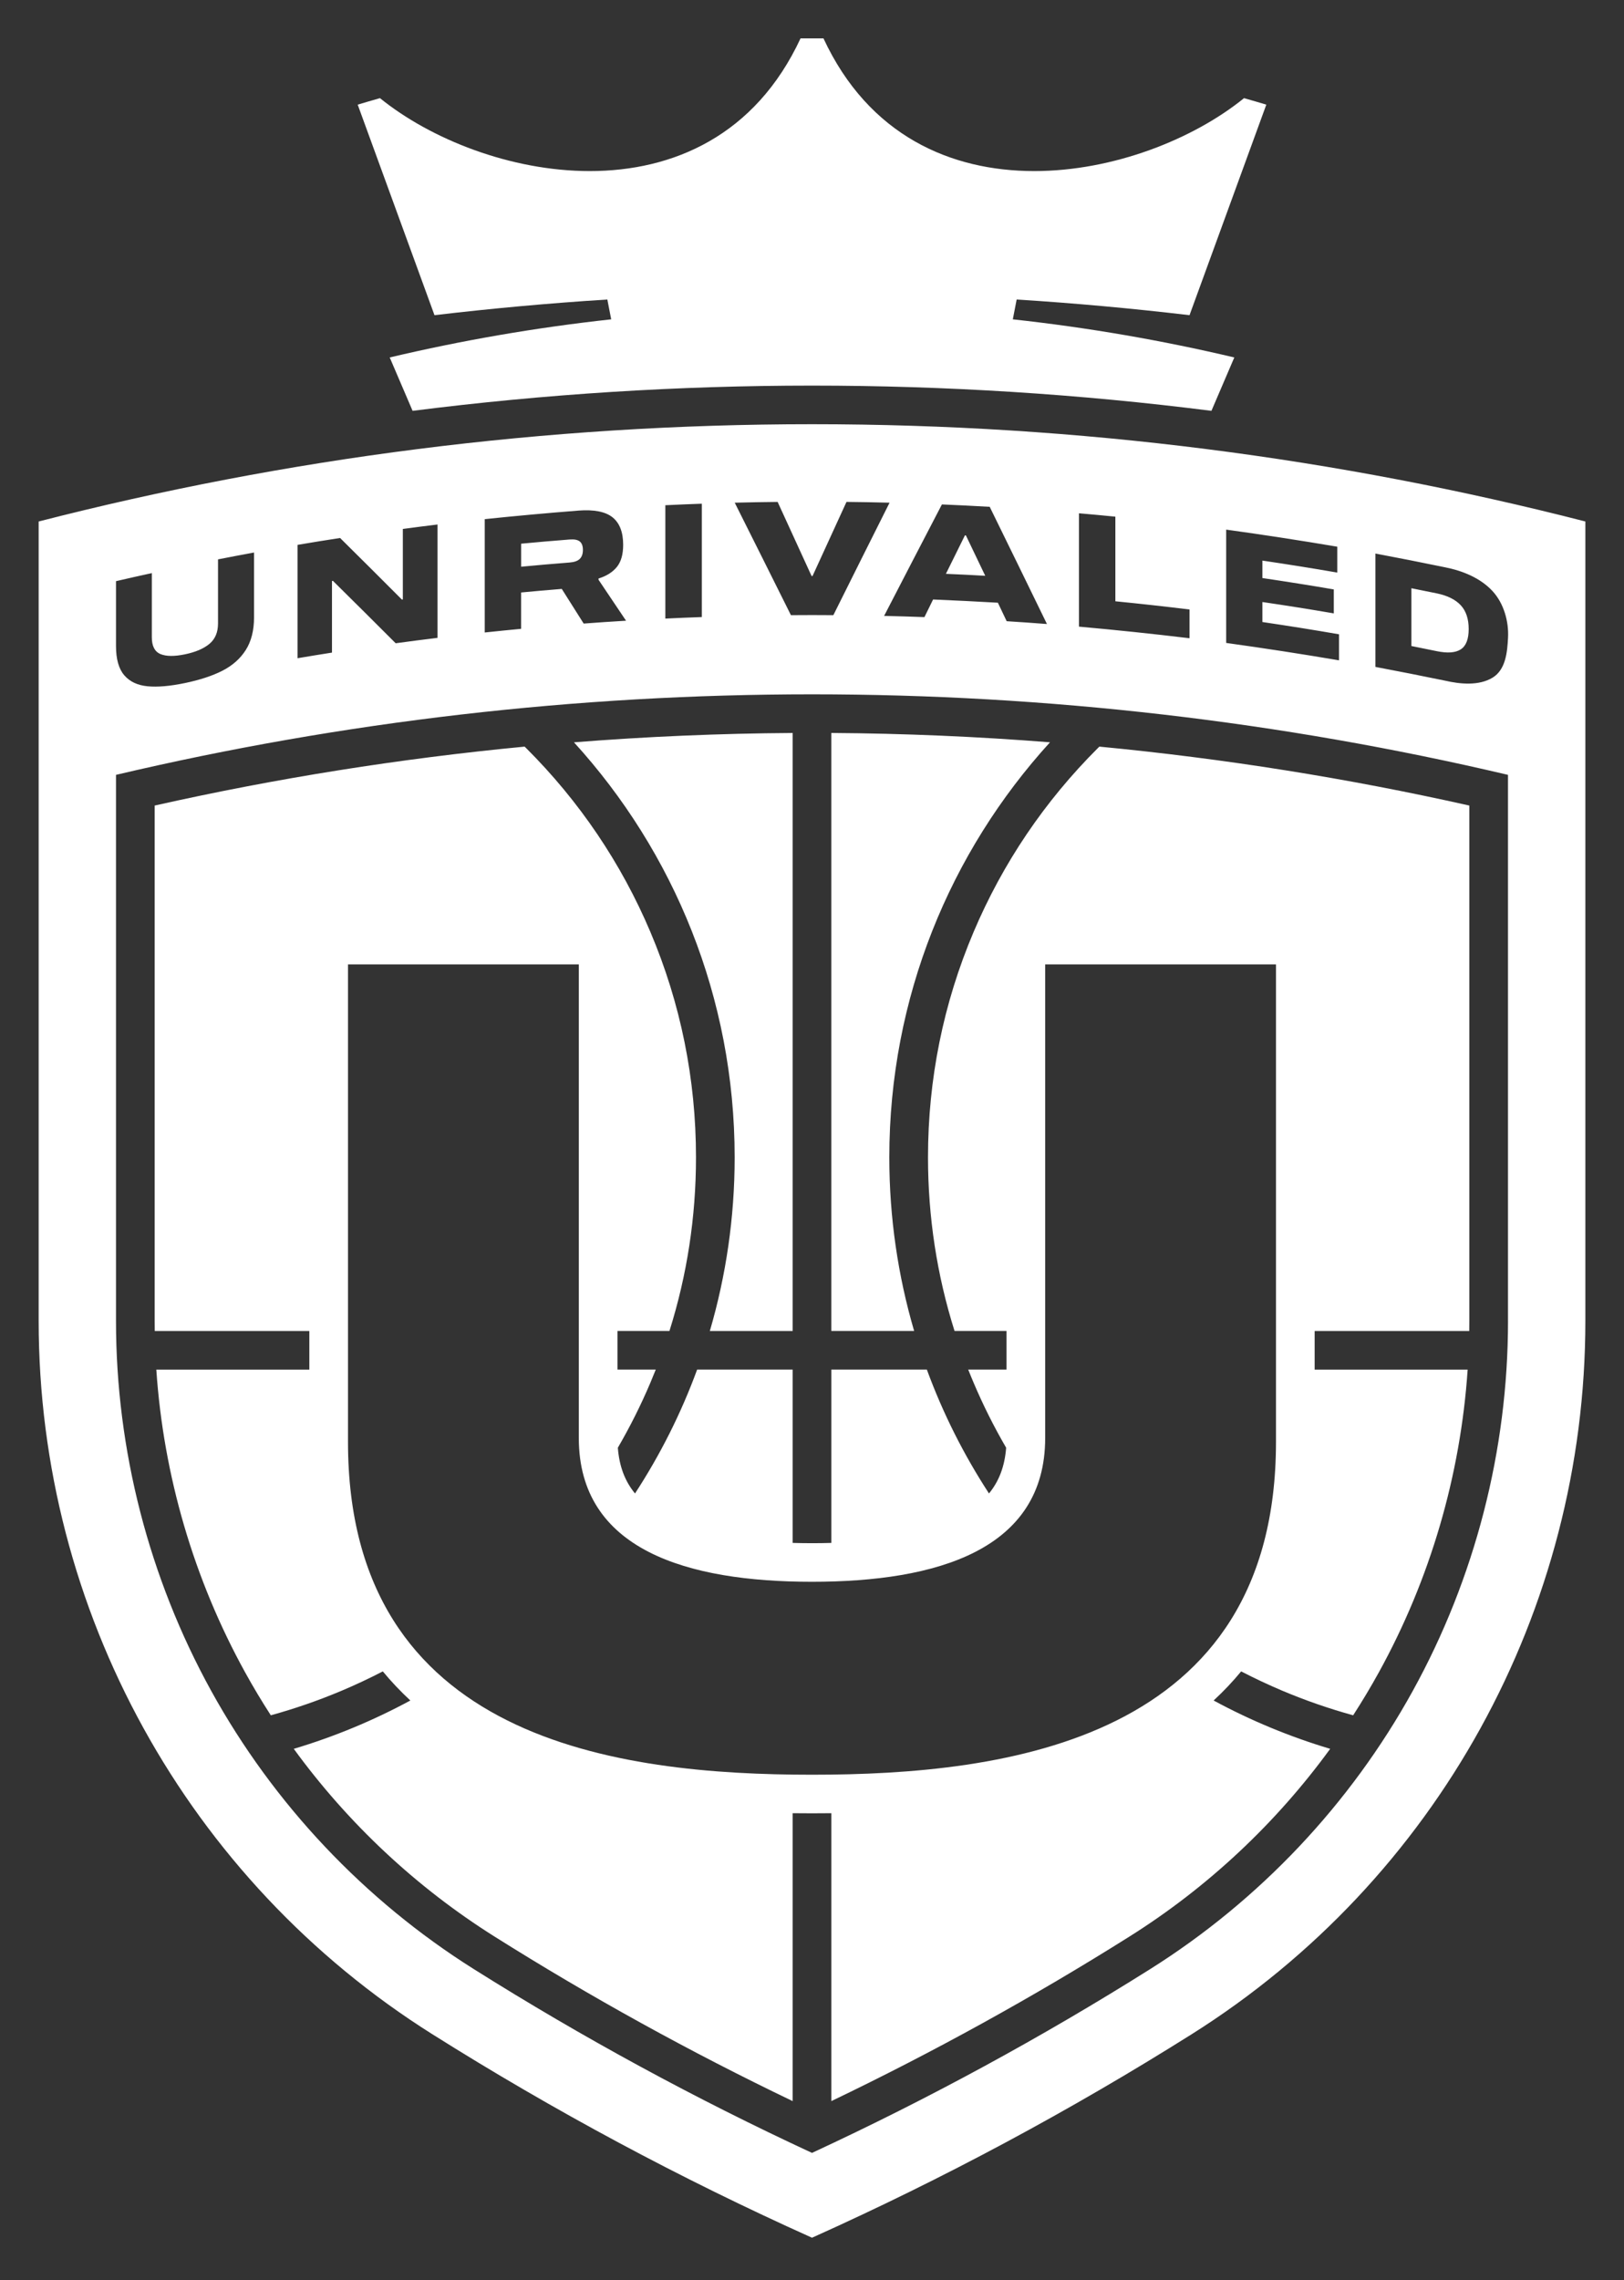 <svg width="275" height="386" viewBox="0 0 275 386" fill="none" xmlns="http://www.w3.org/2000/svg">
<rect x="0" y="0" width="275" height="386" fill="#333333" stroke="none"/>
<g clip-path="url(#clip0_3495_2)">
<path d="M134.225 261.206V231.859H118.051C115.329 239.28 111.782 246.31 107.528 252.834C105.8 250.734 104.86 248.202 104.622 245.093C106.682 241.551 108.528 237.873 110.14 234.068C110.452 233.333 110.752 232.596 111.045 231.859H104.557V225.326H113.361C116.344 215.864 117.855 206.015 117.855 195.932C117.855 182.7 115.257 169.869 110.14 157.792C105.195 146.125 98.113 135.644 89.089 126.645C89.006 126.562 88.92 126.482 88.837 126.399C67.723 128.419 46.785 131.75 26.191 136.376V223.638C26.191 224.201 26.197 224.763 26.206 225.329H52.383V231.862H26.47C27.678 249.799 32.816 267.374 41.519 283.14C42.882 285.61 44.33 288.027 45.859 290.39C49.934 289.264 53.944 287.879 57.871 286.22C60.24 285.222 62.556 284.129 64.823 282.957C66.257 284.692 67.812 286.333 69.487 287.884C63.262 291.251 56.654 294.003 49.747 296.067C58.925 308.673 70.472 319.497 83.707 327.827C99.932 338.038 116.899 347.399 134.225 355.705V306.964C135.347 306.976 136.442 306.982 137.499 306.982C138.556 306.982 139.651 306.976 140.773 306.964V355.705C158.099 347.396 175.063 338.035 191.287 327.827C204.523 319.5 216.069 308.673 225.247 296.067C218.343 294.003 211.736 291.251 205.508 287.884C207.185 286.336 208.741 284.692 210.171 282.957C212.439 284.129 214.757 285.219 217.123 286.22C221.05 287.879 225.06 289.264 229.136 290.39C230.662 288.027 232.113 285.61 233.475 283.14C242.176 267.374 247.317 249.796 248.525 231.862H222.615V225.329H248.792C248.801 224.766 248.807 224.204 248.807 223.638V136.376C228.213 131.75 207.274 128.419 186.161 126.399C186.078 126.482 185.992 126.562 185.909 126.645C176.888 135.644 169.803 146.125 164.858 157.792C159.737 169.869 157.143 182.7 157.143 195.932C157.143 206.015 158.654 215.864 161.637 225.326H170.441V231.859H163.952C164.246 232.599 164.546 233.336 164.858 234.068C166.472 237.873 168.316 241.551 170.376 245.093C170.135 248.199 169.194 250.734 167.47 252.834C163.216 246.31 159.672 239.283 156.947 231.859H140.773V261.206C139.707 261.238 138.618 261.253 137.499 261.253C136.38 261.253 135.29 261.235 134.225 261.206ZM176.986 243.432V163.271H216.069V244.116C216.069 294.69 170.379 300.449 137.499 300.449C104.619 300.449 58.928 294.69 58.928 244.116V163.271H98.012V243.432C98.012 262.396 116.362 267.786 137.499 267.786C158.636 267.786 176.986 262.396 176.986 243.432ZM243.312 110.242C241.588 109.887 240.724 109.712 238.996 109.368C238.996 106.108 238.996 102.847 238.996 99.584C240.724 99.925 241.588 100.099 243.312 100.458C245.108 100.828 246.456 101.503 247.355 102.465C248.252 103.428 248.7 104.772 248.7 106.493C248.7 108.213 248.252 109.359 247.355 109.937C246.459 110.514 245.111 110.612 243.312 110.242ZM154.795 225.326H140.77V124.086C153.142 124.166 165.496 124.696 177.799 125.668C160.895 144.226 150.592 168.877 150.592 195.929C150.592 206.136 152.061 216.001 154.795 225.323V225.326ZM124.403 195.932C124.403 168.88 114.1 144.229 97.195 125.671C109.499 124.696 121.853 124.166 134.225 124.089V225.329H120.2C122.933 216.004 124.403 206.139 124.403 195.935V195.932ZM6.547 88.284V223.635C6.547 272.633 31.688 318.259 73.232 344.396C93.737 357.298 115.204 368.821 137.502 378.833C159.797 368.821 181.263 357.298 201.771 344.396C243.312 318.256 268.457 272.633 268.457 223.635V88.284C226.601 77.537 182.724 71.816 137.505 71.816C92.286 71.816 48.409 77.534 6.553 88.284H6.547ZM118.846 85.275C118.846 91.671 118.846 98.068 118.846 104.464C116.374 104.553 115.139 104.604 112.666 104.722C112.666 98.326 112.666 91.929 112.666 85.532C115.136 85.414 116.374 85.364 118.846 85.275ZM97.946 86.439C100.615 86.237 102.547 86.628 103.738 87.591C104.928 88.553 105.524 90.105 105.524 92.237C105.524 93.869 105.162 95.121 104.441 96.001C103.72 96.88 102.69 97.523 101.354 97.938C101.354 98.023 101.354 98.068 101.354 98.154C102.909 100.461 104.462 102.771 106.011 105.083C103.141 105.255 101.707 105.353 98.837 105.566C97.353 103.215 96.614 102.039 95.129 99.7C92.375 99.925 90.998 100.043 88.243 100.304C88.243 102.765 88.243 103.996 88.243 106.457C85.779 106.691 84.548 106.816 82.084 107.076C82.084 100.68 82.084 94.283 82.084 87.887C87.365 87.339 92.648 86.856 97.943 86.442L97.946 86.439ZM57.59 91.079C61.092 94.541 64.58 98.015 68.056 101.503C68.121 101.494 68.154 101.491 68.216 101.482C68.216 97.505 68.216 93.525 68.216 89.548C70.564 89.234 71.739 89.083 74.09 88.796C74.09 95.192 74.09 101.589 74.09 107.985C71.253 108.332 69.837 108.516 67.002 108.9C63.473 105.365 59.931 101.844 56.376 98.334C56.31 98.343 56.278 98.349 56.215 98.361C56.215 102.4 56.215 106.443 56.215 110.482C53.882 110.849 52.719 111.039 50.389 111.432C50.389 105.036 50.389 98.639 50.389 92.243C53.265 91.757 54.704 91.523 57.584 91.079H57.59ZM19.643 98.388C22.068 97.828 23.282 97.553 25.71 97.022V107.882C25.71 109.368 26.194 110.316 27.162 110.725C28.129 111.133 29.512 111.148 31.308 110.775C33.104 110.402 34.49 109.816 35.461 109.004C36.432 108.193 36.918 107.047 36.918 105.557V94.698C39.355 94.221 40.575 93.99 43.018 93.54C43.018 97.194 43.018 100.852 43.018 104.506C43.018 106.727 42.549 108.575 41.614 110.047C40.676 111.521 39.352 112.688 37.643 113.559C35.93 114.429 33.819 115.116 31.311 115.638C28.803 116.159 26.699 116.345 24.992 116.182C23.288 116.02 21.97 115.401 21.038 114.314C20.106 113.227 19.643 111.575 19.643 109.354V98.388ZM255.358 223.635C255.358 245.49 249.777 267.155 239.216 286.288C228.652 305.43 213.285 321.703 194.781 333.347C176.419 344.899 157.176 355.356 137.499 364.471C117.822 355.356 98.579 344.902 80.217 333.347C61.712 321.703 46.346 305.43 35.782 286.288C25.223 267.155 19.643 245.49 19.643 223.635V131.179C58.068 122.129 97.664 117.545 137.499 117.545C177.333 117.545 216.933 122.129 255.355 131.179V223.638L255.358 223.635ZM232.903 93.712C236.844 94.455 240.774 95.231 244.705 96.042C247.655 96.626 250.656 97.834 252.713 100.043C254.672 102.149 255.512 105.261 255.361 107.985C255.236 110.254 255.025 113.354 252.728 114.734C250.41 116.126 247.278 115.824 244.707 115.235C240.78 114.426 236.847 113.648 232.906 112.904C232.906 106.508 232.906 100.111 232.906 93.715L232.903 93.712ZM207.631 89.661C213.92 90.531 220.186 91.494 226.447 92.554C226.447 94.307 226.447 95.183 226.447 96.934C222.229 96.202 218.002 95.533 213.769 94.905C213.769 96.087 213.769 96.679 213.769 97.861C217.806 98.459 221.837 99.096 225.859 99.785V103.843C221.837 103.15 217.806 102.513 213.769 101.918V105.305C218.103 105.948 222.428 106.632 226.743 107.384V111.791C220.385 110.71 214.021 109.73 207.634 108.844C207.634 102.448 207.634 96.051 207.634 89.655L207.631 89.661ZM188.871 87.466C188.871 92.243 188.871 97.017 188.871 101.793C193.062 102.211 197.25 102.667 201.43 103.185C201.43 105.131 201.43 106.105 201.43 108.051C195.196 107.301 188.96 106.647 182.709 106.087C182.709 99.691 182.709 93.294 182.709 86.898C185.175 87.111 186.407 87.226 188.871 87.469V87.466ZM167.594 85.805C170.836 92.412 174.065 99.024 177.286 105.643C174.558 105.436 173.195 105.341 170.465 105.166C169.868 103.914 169.571 103.289 168.975 102.036C165.318 101.826 161.661 101.645 158.004 101.491C157.419 102.682 157.125 103.28 156.54 104.473C153.81 104.373 152.441 104.334 149.71 104.269C152.964 97.973 156.223 91.683 159.497 85.399C162.198 85.512 164.899 85.645 167.597 85.802L167.594 85.805ZM137.591 97.517C139.505 93.333 141.42 89.151 143.34 84.97C146.258 85.002 147.716 85.029 150.634 85.103C147.452 91.443 144.278 97.79 141.117 104.142C138.244 104.121 136.804 104.121 133.931 104.142C130.767 97.79 127.597 91.443 124.415 85.103C127.321 85.029 128.775 85.005 131.681 84.973C133.601 89.154 135.516 93.336 137.431 97.52C137.496 97.52 137.529 97.52 137.594 97.52L137.591 97.517ZM166.837 97.479C164.172 97.328 162.839 97.262 160.174 97.147C161.465 94.538 162.109 93.232 163.397 90.632L163.56 90.641C164.656 92.921 165.748 95.198 166.837 97.481V97.479ZM88.249 95.942C88.249 94.384 88.249 93.602 88.249 92.044C90.983 91.784 93.722 91.547 96.459 91.334C97.252 91.272 97.825 91.384 98.178 91.671C98.531 91.959 98.706 92.435 98.706 93.096C98.706 93.759 98.531 94.266 98.178 94.615C97.825 94.964 97.255 95.169 96.459 95.231C93.72 95.444 90.983 95.681 88.249 95.942ZM69.866 69.553L65.993 60.515C78.228 57.622 90.748 55.454 103.497 54.062L102.844 50.704C93.013 51.329 83.253 52.214 73.574 53.36L60.57 17.715C61.822 17.338 63.081 16.974 64.342 16.616C72.93 23.572 86.492 28.962 99.87 28.962C113.981 28.962 127.893 22.968 135.558 6.5H139.443C147.107 22.971 161.017 28.962 175.131 28.962C188.509 28.962 202.074 23.572 210.658 16.616C211.92 16.974 213.178 17.338 214.431 17.715L201.427 53.36C191.747 52.214 181.988 51.329 172.157 50.704L171.504 54.062C184.255 55.454 196.773 57.622 209.011 60.515L205.137 69.553C182.771 66.713 160.174 65.28 137.502 65.28C114.83 65.28 92.232 66.713 69.866 69.553Z" fill="white"/>
</g>
<defs>
<clipPath id="clip0_3495_2">
<rect width="275" height="386" fill="white"/>
</clipPath>
</defs>
</svg>
